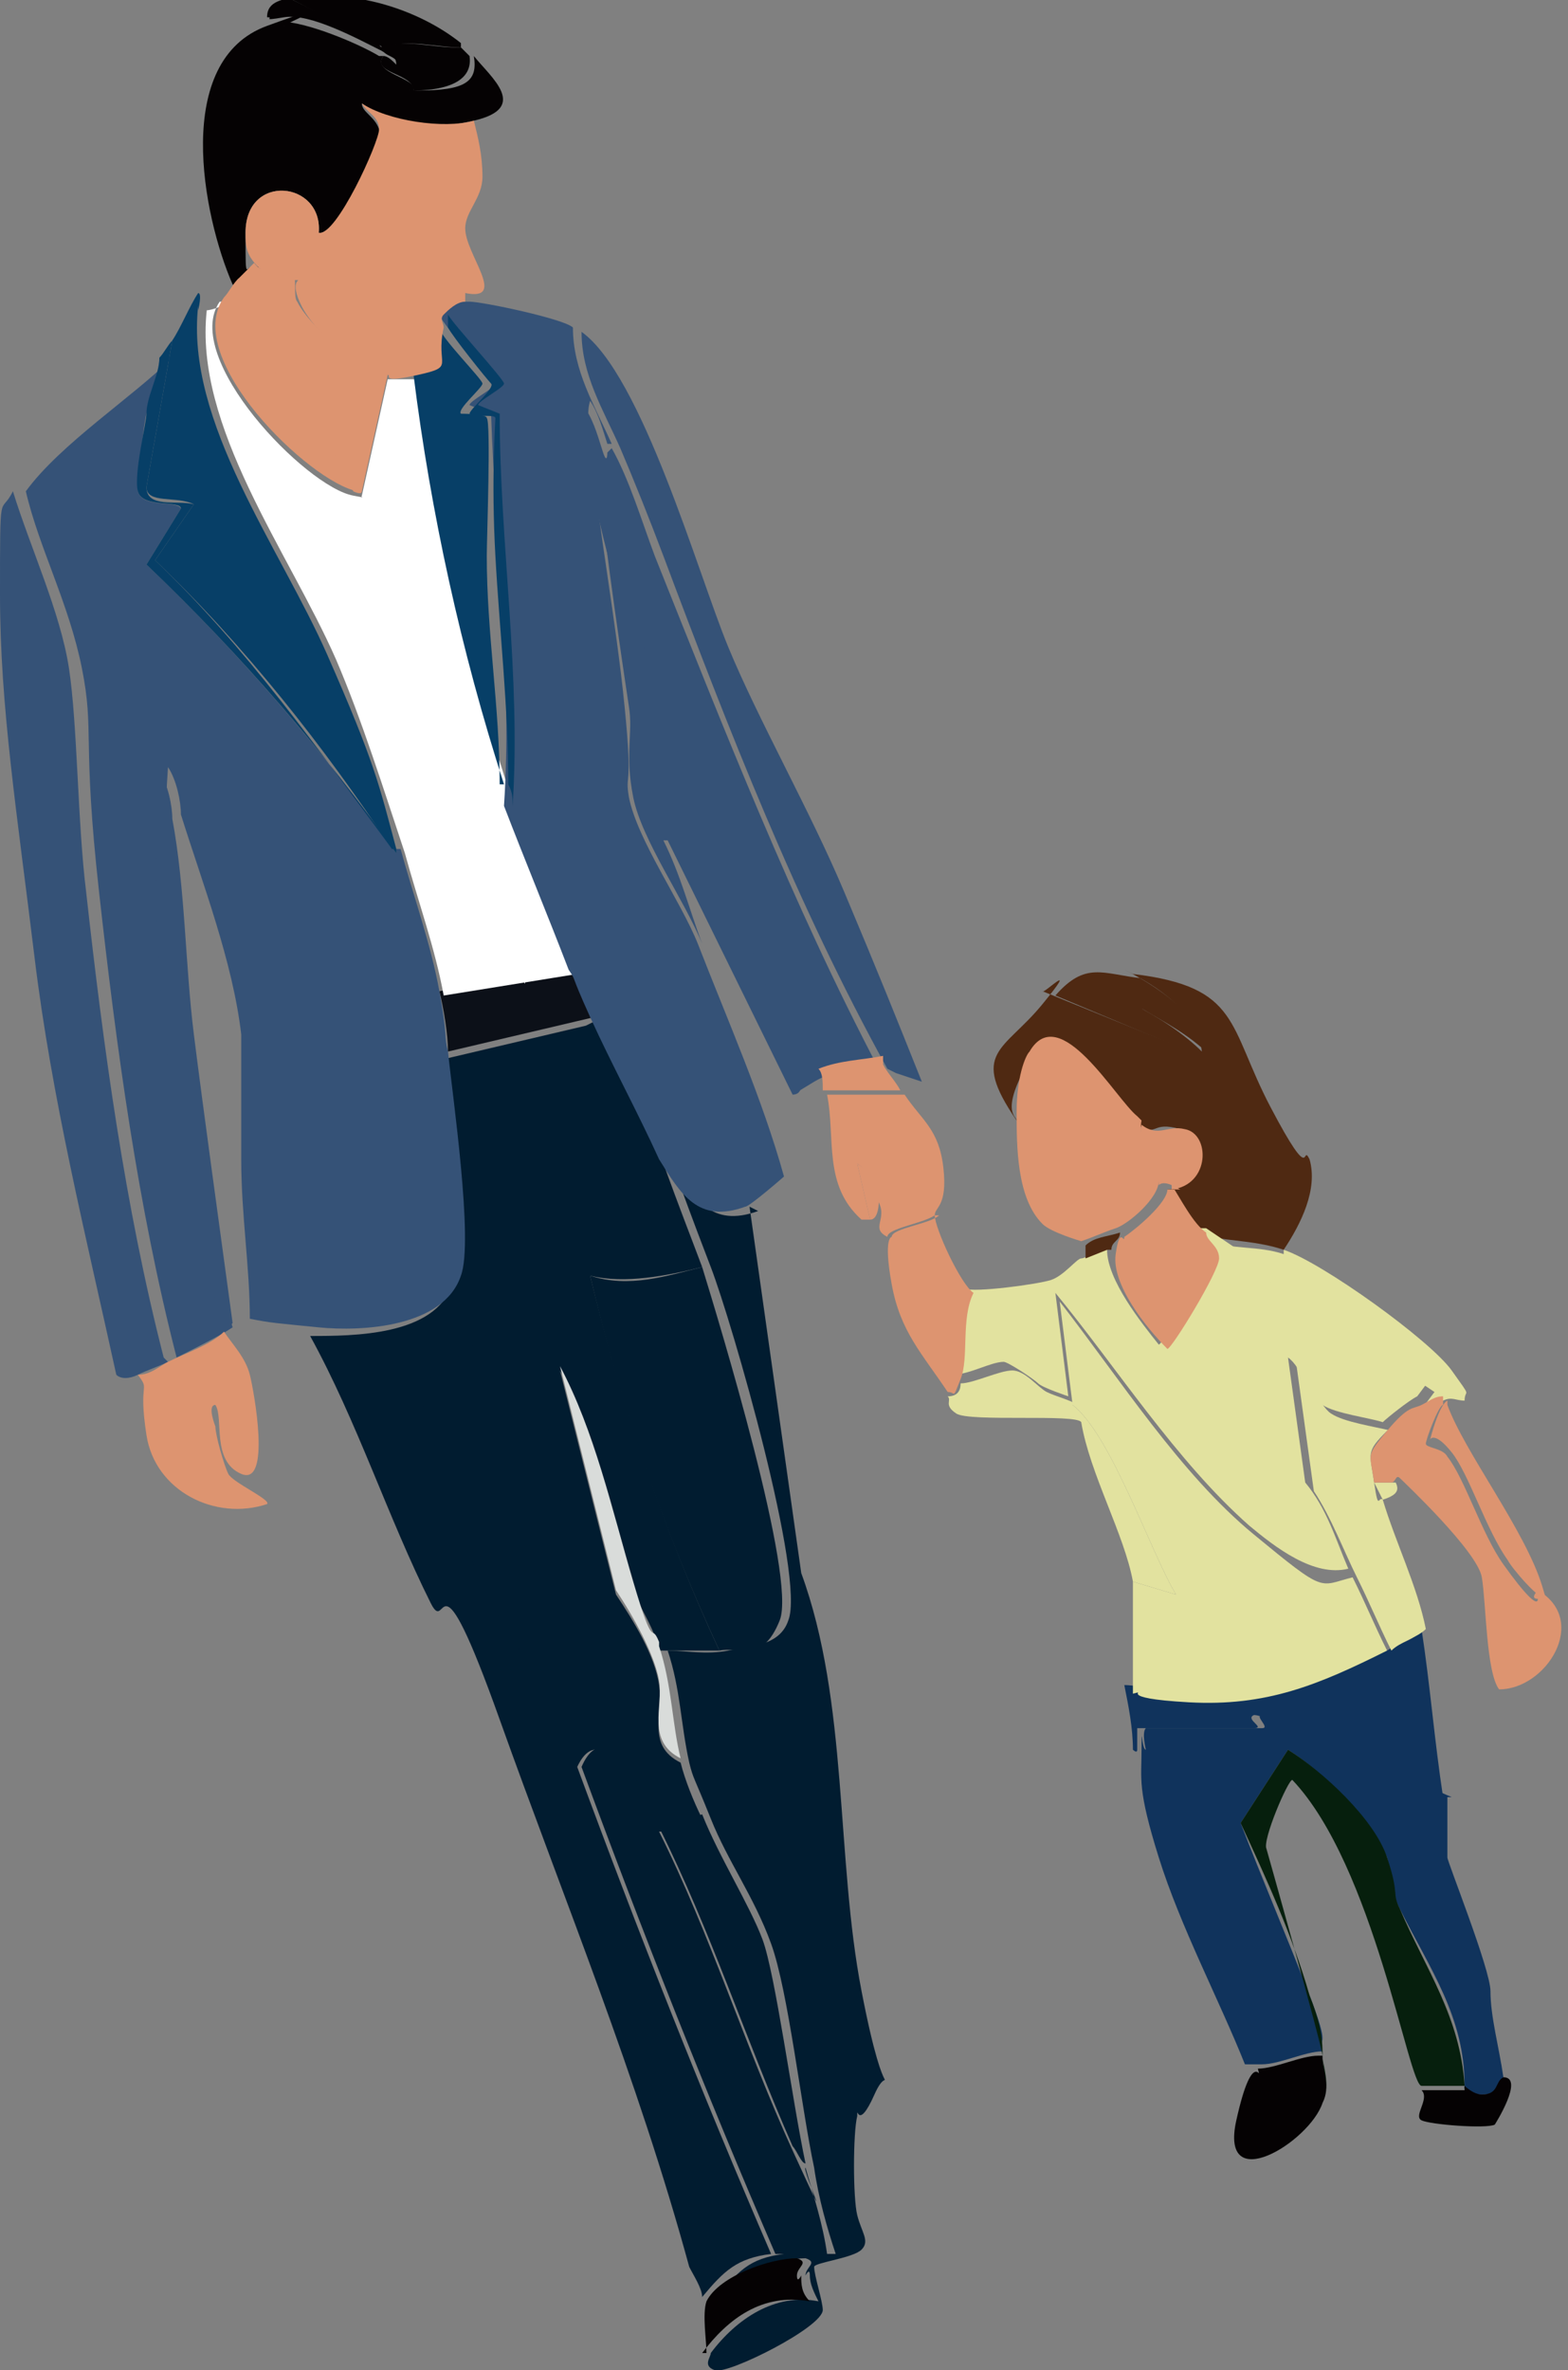 <?xml version="1.0" encoding="UTF-8"?>
<svg id="_レイヤー_1" data-name="レイヤー_1" xmlns="http://www.w3.org/2000/svg" version="1.1" viewBox="0 0 36.4 55">
  <rect x="0" y="0" width="36.4" height="55" fill="#808080" stroke="none"/>
  <!-- Generator: Adobe Illustrator 29.5.1, SVG Export Plug-In . SVG Version: 2.1.0 Build 141)  -->
  <defs>
    <style>
      .st0 {
        fill: #073f67;
      }

      .st1 {
        fill: #fff;
      }

      .st2 {
        fill: #10335c;
      }

      .st3 {
        fill: #050203;
      }

      .st4 {
        fill: #e2e29f;
      }

      .st5 {
        fill: #dd9470;
      }

      .st6 {
        fill: #0c1018;
      }

      .st7 {
        fill: #061f0d;
      }

      .st8 {
        fill: #4f2912;
      }

      .st9 {
        fill: #011c30;
      }

      .st10 {
        fill: #d9dcda;
      }

      .st11 {
        fill: #355277;
      }
    </style>
  </defs>
  <g id="_生成オブジェクト" data-name="生成オブジェクト">
    <g>
      <path class="st3" d="M6.6.5c.9.3,2,1.6,3.1,1.6s1.4-.2,1.3-.8c.4.5,1.3,1.2,0,1.5s-2,0-2.6-.4c0,.2.3.3.4.6s-1,2.5-1.4,2.4c.1-1.2-1.7-1.4-1.7,0s0,.6.3.8c-.1.1-.3.3-.4.4s-.2,0-.2,0c-.7-1.6-1.4-5.2.8-6s.3,0,.4,0Z"/>
      <path class="st3" d="M10.7,1.1c-.6,0-1.2-.2-1.8,0L6.8,0c1.3-.3,2.9.2,3.9,1Z"/>
      <path class="st3" d="M10.7,1.1c0,0,.2.2.2.2.1.7-.8.8-1.3.8,0-.4-1-.4-.7-.8.1,0,.2.1.3.2,0-.3-.3-.2-.4-.4.6-.2,1.2,0,1.8,0Z"/>
      <path class="st3" d="M6.8,0l2,1c0,.2.5.2.4.4-.1-.1-.2-.1-.3-.2-.6-.3-1.7-.9-2.3-.8s-.2,0-.4,0c0-.4.4-.4.7-.5Z"/>
      <g>
        <path class="st6" d="M13.3,22.5c.2.4.3.8.5,1.1l-3.4.8c0-.4-.1-1-.2-1.4l3.1-.5Z"/>
        <path class="st9" d="M17.4,28l1.2,8.5c1.1,3,.8,6.6,1.4,9.7s.7,1.5.3,2.4-.4.2-.4.5c-.1.4-.1,1.9,0,2.3s.3.6.1.8-1.1.3-1.1.4c0,.2.2.8.2,1,0,.4-2.2,1.5-2.5,1.4s-.1-.3-.1-.4c.6-.8,1.5-1.4,2.5-1.2-.1-.2-.2-.4-.2-.6s-.1,0-.1,0c0-.2.3-.3,0-.4-.6,0-1.8.4-2.1,1h0c.5-.7.8-1,1.6-1.1h1.2c-.2-.6-.4-1.3-.5-2-.3-1.4-.6-4.1-1-5.2s-1-1.9-1.4-2.9-.4-.9-.5-1.3c-.2-.9-.2-1.7-.5-2.6.4,0,.9.1,1.4,0s1.2-.1,1.4-.7c.4-1-1.3-6.9-1.8-8.2s-.6-1.6-.9-2.4c.5.8.9,1.5,2,1.1Z"/>
        <path class="st9" d="M16.3,29.4c.4,1.3,2.2,7.2,1.8,8.2s-.9.6-1.4.7c-1.3-2.8-2.3-5.7-3-8.7.9.3,1.8,0,2.6-.2Z"/>
        <g>
          <path class="st9" d="M13.8,23.7c.5,1.1,1.2,2.2,1.6,3.3s.6,1.6.9,2.4c-.8.2-1.8.4-2.6.2.7,2.9,1.7,5.9,3,8.7-.5,0-.9,0-1.4,0-.1-.5-.4-.9-.6-1.4-.5-1.7-.8-3.5-1.7-5.1h0c0,0,1.3,5.2,1.3,5.2.4.6.9,1.4,1,2.1s-.3,1.4.5,1.8c.1.4.3.9.5,1.3l-1,.3c-.3-.6-1.3-2.8-1.9-1.5,1.4,3.8,2.9,7.6,4.5,11.3-.8.1-1.1.4-1.6,1,0-.2-.2-.5-.3-.7-1.2-4.4-2.9-8.5-4.4-12.7s-1.2-1.9-1.6-2.7c-1-2-1.7-4.2-2.8-6.2,1,0,2.9,0,3.3-1.2s-.1-4.2-.3-5.2l3.4-.8Z"/>
          <path class="st9" d="M12,30.5c.1,0,.1.1.2.2.3.9,1.5,7.6,1.4,8.3s-.1.6-.3.7c-.4,0-1.7-2.1-1.9-2.5-.8-1.6-1.2-3.3-1.7-5l2.2-1.7Z"/>
        </g>
        <path class="st9" d="M15.3,42.5c1.2,2.4,2,5,3.1,7.4s.2.4.3.4c.2.7.4,1.3.5,2h-1.2c-1.6-3.7-3.1-7.5-4.5-11.3.6-1.4,1.6.9,1.9,1.5Z"/>
        <path class="st9" d="M16.3,42.1c.4,1,1.1,2.1,1.4,2.9s.7,3.8,1,5.2c-.1,0-.2-.3-.3-.4-1.1-2.5-1.9-5-3.1-7.4l1-.3Z"/>
        <path class="st10" d="M15.3,38.2c.3.9.3,1.8.5,2.6-.8-.4-.4-1.2-.5-1.8s-.6-1.5-1-2.1l-1.3-5.2h0c.8,1.5,1.2,3.3,1.7,5s.4.9.6,1.4Z"/>
      </g>
      <path class="st3" d="M16.4,54.6c0-.3-.1-.9,0-1.2.3-.6,1.5-1,2.1-1,.3.1,0,.2,0,.4s.1,0,.1,0c0,.2,0,.4.2.6-1.1-.2-1.9.4-2.5,1.2Z"/>
      <g>
        <path class="st1" d="M5.1,7c-.9,1.3,2,4.3,3.1,4.5s.1.1.2,0l.6-2.7c0,0,.5,0,.7,0,.4,3.2,1.1,6.4,2.1,9.5s0,.3.1.5c.4,1.3.9,2.6,1.5,3.8l-3.1.5c-.2-1.1-.6-2.2-.9-3.3-.5-1.5-1-3.1-1.6-4.5-1.1-2.5-3.3-5.4-3-8.1.1,0,.4-.1.5-.2Z"/>
        <path class="st1" d="M6.1,11.4c.8.3,1.8.6,2.6.2s.6-.7.7-.6c.3,1.2.4,2.6.7,3.8.5,2.1,1.8,4.9,2,6.9s0,.7,0,.8c-.2,0-1.4.4-1.5.1-.9-3-1.6-6.1-3.1-8.9s-1-1.4-1.3-2-.2-.2,0-.3Z"/>
      </g>
      <g>
        <path class="st11" d="M3.7,8.3c0,.5-.2.9-.3,1.3s-.2,1.7-.2,1.8c.1.4.9.2,1,.4l-.8,1.3c2.1,2,4.1,4.3,5.8,6.7,0,0,0,0,0-.1,0,0,0,0,.1,0,.3,1.1.7,2.2.9,3.3s.1,1,.2,1.4c.1,1,.6,4.4.3,5.2-.4,1.2-2.3,1.3-3.3,1.2s-1.1-.1-1.6-.2c0-1.2-.2-2.4-.2-3.7s0-1.9,0-2.9c-.2-1.7-.9-3.5-1.4-5.1,0-.3-.1-.8-.3-1.1-.3,4.3.3,8.8,1.5,13-.3.2-.9.5-1.3.7-.9-3.5-1.4-7.2-1.8-10.8s-.1-3.7-.4-5.2-1-2.8-1.3-4.1c.8-1.1,2.5-2.2,3.4-3.1Z"/>
        <path class="st11" d="M10.9,7c.3,0,2.2.4,2.4.6,0,1,.5,1.8.9,2.7,0,0,0,0-.1,0-.1-.3-.2-.7-.4-1-.1.3,0,.7,0,1,.2,2,.6,4.1.8,6.1s0,1.5.1,2.1c.2,1,1.2,2.4,1.6,3.4.7,1.8,1.5,3.6,2,5.4,0,0-.8.7-.9.7-1.1.4-1.5-.3-2-1.1-.5-1.1-1.1-2.2-1.6-3.3s-.3-.8-.5-1.1c-.5-1.3-1-2.5-1.5-3.8.2-3-.2-6.1-.3-9.1l-.5-.2c0-.1.6-.4.6-.5s-1.2-1.3-1.3-1.6c0-.2.3-.3.5-.3Z"/>
        <path class="st11" d="M3.9,31.6c-.2.1-.5.2-.7.3s-.4.1-.5,0c-.7-3.2-1.5-6.4-1.9-9.7S0,16.4,0,13.8s0-1.8.3-2.4c.4,1.3,1.1,2.8,1.3,4.1s.2,3.6.4,5.2c.4,3.6.9,7.3,1.8,10.8Z"/>
        <path class="st0" d="M4.6,7.1c-.3,2.7,1.9,5.6,3,8.1s1.2,3,1.6,4.5c0,0,0,0-.1,0-1.6-2.4-3.4-4.7-5.5-6.7l.9-1.3c-.4-.2-1.1,0-1.1-.4l.6-3.4c.2-.3.4-.8.6-1.1.1,0,0,.4,0,.4Z"/>
        <path class="st11" d="M20.6,24.8s0,0,0,0c-2.1-3.8-3.7-7.9-5.2-11.9-.3-.8-.7-1.8-1-2.5-.4-.9-.9-1.7-.9-2.7,1.4,1,2.7,5.6,3.4,7.3s1.9,3.8,2.7,5.7,1.2,2.9,1.8,4.4l-.6-.2Z"/>
        <path class="st11" d="M4,19c.3,1.6.3,3.4.5,5s.6,4.5.9,6.7c0,0-.1.1-.2.2s0,0,0,0c-1.2-4.2-1.8-8.6-1.5-13,.2.3.3.8.3,1.1Z"/>
        <path class="st0" d="M9.2,19.7s0,.2,0,.1c-1.7-2.4-3.6-4.6-5.8-6.7l.8-1.3c0-.2-.9,0-1-.4s.2-1.6.2-1.8c0-.4.3-.9.3-1.3.1-.1.2-.3.3-.4l-.6,3.4c0,.5.7.3,1.1.4l-.9,1.3c2.1,2,3.8,4.4,5.5,6.7Z"/>
        <path class="st11" d="M14.2,10.4c.4.7.7,1.7,1,2.5,1.6,4,3.2,8.1,5.2,11.9-.5,0-1,0-1.5.3s-.3.2-.4.2c-1.2-2.9-2.4-5.8-3.3-8.7s-1.3-4.3-1.6-6.1-.1-.7,0-1c.2.3.3.7.4,1s.1,0,.1,0Z"/>
        <path class="st11" d="M18.6,25.2s0,.2-.2.2l-2.9-5.9h-.1c.4.8.6,1.6.9,2.4-.4-1-1.4-2.4-1.6-3.4s0-1.5-.1-2.1c-.3-2-.6-4.1-.8-6.1.3,1.8,1,4.3,1.6,6.1.9,3,2.1,5.8,3.3,8.7Z"/>
        <path class="st0" d="M11.9,18.7c0-.2,0-.3-.1-.5,0-1.8-.2-3.5-.3-5.3s0-3.1,0-3.2-.5,0-.6-.1c0-.1.6-.6.5-.7s-.9-1.1-1-1.3c0,0,0-.1,0-.3.1.2,1.3,1.5,1.3,1.6s-.6.4-.6.5l.5.2c0,3,.5,6.1.3,9.1Z"/>
        <path class="st0" d="M11.7,18.2c-1-3.1-1.7-6.3-2.1-9.5,1-.2.4-.2.6-1.1,0,.2,1,1.2,1,1.3s-.6.6-.5.7c0,0,.6,0,.6.1.1.1,0,2.8,0,3.2,0,1.8.3,3.5.3,5.3Z"/>
      </g>
      <g>
        <path class="st5" d="M11,2.8c.1.4.2.8.2,1.3s-.4.8-.4,1.2c0,.6,1,1.7,0,1.5v.2c-.2,0-.4.2-.5.3s0,.2,0,.3c-.2.9.3.9-.6,1.1s-.6,0-.7,0c-.7-.1-1.7-1-2-1.6s0-.6-.1-.6-.6,0-.9-.3-.3-.5-.3-.8c0-1.4,1.8-1.2,1.7,0,.4.1,1.4-2.1,1.4-2.4s-.3-.4-.4-.6c.6.4,1.9.6,2.6.4Z"/>
        <path class="st5" d="M5.6,6.5c.2,2,2.1,3.1,2.7,4.9-1.1-.2-4.1-3.1-3.1-4.5.1-.1.2-.3.3-.4s0,0,.2,0Z"/>
        <path class="st5" d="M9,8.7l-.6,2.7c0,.1-.2,0-.2,0-.7-1.8-2.5-2.9-2.7-4.9.1-.1.3-.3.4-.4.2.3.8.3.9.3s0,.5.1.6c.3.6,1.4,1.5,2,1.6Z"/>
      </g>
      <path class="st3" d="M8.9,1.3c-.3.4.8.5.7.8-1,0-2.1-1.3-3.1-1.6.6,0,1.8.5,2.3.8Z"/>
    </g>
    <g>
      <path class="st8" d="M26.3,22.6c2.5.3,2.2,1.2,3.2,3.1s.7.8.9,1.2c.2.7-.2,1.5-.6,2.1-.6-.2-1.2-.2-1.7-.3s-.2,0-.2,0c-.3-.2-.6-.7-.8-1.1.9,0,1-1.2.3-1.4s-.5.2-1-.1-1.8-2.7-2.5-1.5-.3,1.3-.3,1.4c-1.1-1.6-.3-1.6.6-2.7s0-.2,0-.3l3.2,1.3v-.2s-1.1-.8-1.1-.8c.6.3,1.2.7,1.6,1.1-.1-.9-1-1.5-1.8-1.9Z"/>
      <path class="st8" d="M26.3,22.6c.7.4,1.6,1,1.8,1.9-.5-.5-1.1-.8-1.6-1.1l1.1.8v.2s-3.1-1.3-3.1-1.3c.7-.8,1.1-.5,2-.4Z"/>
      <g>
        <path class="st2" d="M33.6,41.7c0,.3,0,1.3,0,1.4s1,2.6,1,3.1c0,.6.2,1.3.3,2-.1,0,0,0,0,0-.1.1,0,.4-.5.4s-.4-.2-.4-.2c0-1.6-.8-2.7-1.5-4.1s-.2-.9-.3-1.2c-.4-.9-1.5-2-2.3-2.5l-1.1,1.7c.5,1.3,1.1,2.7,1.6,4s.2.9.3,1.3c-.4,0-1,.3-1.4.3s-.3,0-.4,0c-.6-1.5-1.5-3.2-2-4.8s-.4-1.8-.4-2.5,0,0,.1,0c0,0-.1-.4,0-.5h2.7c.2,0-.2-.3,0-.3.2-.1,3.9,1.7,4.4,1.9Z"/>
        <path class="st2" d="M32.2,38.3c.3-.2.6-.2.8-.5.2,1.3.3,2.6.5,3.9-.5-.2-4.2-2-4.4-1.9s.3.3,0,.3h-2.7c0,.1,0,.4,0,.5s-.1,0-.1,0c0-.5-.1-1-.2-1.5.4,0,.9.2,1.3.2,1.8.2,3-.3,4.6-1.2Z"/>
        <path class="st7" d="M34,48.4c-.3,0-.7,0-1,0s-1.1-5.1-3-7.1c-.1,0-.7,1.4-.6,1.6,0,0,1.3,4.6,1.3,4.8s.2.7,0,1h0c.1-.4,0-.7,0-1.1s-.1-.8-.3-1.3c-.4-1.4-1-2.7-1.6-4l1.1-1.7c.8.5,2,1.6,2.3,2.5s.1.8.3,1.2c.6,1.4,1.4,2.5,1.5,4.1Z"/>
        <path class="st3" d="M30.7,47.7c0,.4.2.7,0,1.1-.3.9-2.4,2.2-2,.4s.6-.8.5-1.2c.4,0,1-.3,1.4-.3Z"/>
        <path class="st3" d="M34,48.4s.2.2.4.2c.4,0,.3-.3.5-.4.5,0-.2,1.1-.2,1.1-.2.1-1.5,0-1.7-.1s.2-.5,0-.7c.3,0,.7,0,1,0Z"/>
      </g>
      <g>
        <path class="st4" d="M25.7,29c0,.7.8,1.7,1.2,2.2.1,0,1.2-2,1.2-2.1,0-.2-.3-.4-.3-.6,0,0,.2,0,.2,0l5.2,3.5-.3.4c-.2.1-.7.5-.8.6-.3-.1-1.1-.2-1.4-.4s-.5-.9-.8-1.1l.4,2.9c.5.6.7,1.3,1,2-.8.2-1.7-.5-2.3-1-1.7-1.5-3.1-3.7-4.5-5.4l.3,2.4c0,0-.6-.2-.7-.3s-.7-.5-.8-.5c-.3,0-.8.3-1.2.3.2-.5,0-1.5.3-2,.2.1,1.7-.1,2-.2s.6-.5.7-.5.4-.2.5-.2Z"/>
        <path class="st4" d="M32.2,33.2c-.5.5-.4.5-.3,1.2s.1.3.2.4c.3,1,.8,2,1,3-.2.2-.6.3-.8.5-.3-.6-.5-1.1-.8-1.7s-.6-1.4-1-2l-.4-2.9c.3.2.5.9.8,1.1s1,.3,1.4.4Z"/>
        <path class="st4" d="M29.8,29c.9.3,3.4,2.1,3.9,2.8s.3.4.3.7c-.2,0-.3-.1-.5,0s-.3.1-.5.2l.3-.4-5.2-3.5c.5.2,1.1.1,1.7.3Z"/>
        <path class="st4" d="M31.4,36.6c.3.6.5,1.1.8,1.7-1.6.8-2.8,1.3-4.6,1.2s-.9-.3-1.3-.2c0-.7,0-2,0-2.6l1,.3c-.6-1-1.5-3.7-2.4-4.4l-.3-2.4c1.4,1.8,2.8,4,4.5,5.4s1.5,1.2,2.3,1Z"/>
        <path class="st4" d="M24.9,32.6c.9.7,1.8,3.4,2.4,4.4l-1-.3c-.2-1.1-1-2.5-1.2-3.7-.1-.2-2.6,0-2.9-.2s-.1-.3-.2-.4c.2,0,.3-.1.3-.3.3,0,.9-.3,1.2-.3s.6.4.8.5.6.2.7.3Z"/>
      </g>
      <g>
        <path class="st5" d="M26.5,26c-.1.5.4,1,.4,1.4s-.7,1-1,1.1-.5.2-.8.3c0,0-.7-.2-.9-.4-.6-.6-.6-1.8-.6-2.6s.2-1.3.3-1.4c.7-1.2,2,1.1,2.5,1.5Z"/>
        <path class="st5" d="M21.7,28.2c0,.3.6,1.6.9,1.8-.3.6-.1,1.5-.3,2s-.1.3-.3.3c-.6-.9-1.1-1.4-1.3-2.5s0-1.1,0-1.1c0-.2.9-.3,1.1-.5Z"/>
        <path class="st5" d="M33.6,32.6c.4,1.1,1.8,2.9,2.2,4.2s-.1.2,0,.2c0,.2-.7-.6-.8-.8-.5-.7-.9-2-1.3-2.5s-.5-.3-.5-.3c0,0,.2-.8.4-.9Z"/>
        <path class="st8" d="M25.7,29c0,0-.5.2-.5.2,0,0,0-.2,0-.3.2-.2.5-.2.8-.3,0,.2-.2.2-.2.4Z"/>
        <path class="st4" d="M32.4,34.4c.1.2,0,.3-.3.4,0,0-.1-.2-.2-.4.1,0,.3,0,.4,0Z"/>
        <path class="st5" d="M27.2,27.5c.2.3.5.9.8,1.1,0,.2.3.3.3.6s-1.1,2.1-1.2,2.1c-.5-.5-1.3-1.5-1.2-2.2s.2-.2.2-.4c.3-.2,1-.8,1-1.1,0,0,.2,0,.3,0Z"/>
        <path class="st5" d="M27.2,27.5s-.2-.1-.3,0c0-.4-.5-1-.4-1.4.4.3.6,0,1,.1.6.1.6,1.3-.3,1.4Z"/>
        <g>
          <path class="st5" d="M33.5,32.4c0,0,0,.2,0,.2-.1,0-.4.8-.4.9s.4.1.5.3c.4.5.8,1.8,1.3,2.5s.8,1,.8.8c-.2,0,0-.2,0-.2,1.2.7.2,2.3-.9,2.3-.3-.4-.3-2-.4-2.6s-1.8-2.2-1.9-2.3-.1.1-.2.1c-.1,0-.3,0-.4,0-.1-.7-.2-.6.3-1.2s.6-.5.8-.6.3-.2.5-.2Z"/>
          <path class="st5" d="M35.3,37.8c.2,0,.1.7,0,.7v-.7Z"/>
        </g>
      </g>
    </g>
    <g>
      <path class="st5" d="M5.2,30.9s0,0,0,0c.2.3.5.6.6,1s.5,2.6-.2,2.3-.4-1.3-.6-1.6c-.2,0,0,.5,0,.5,0,.2.2.9.3,1.1s1,.6.9.7c-1.2.4-2.6-.3-2.8-1.6s.1-1-.2-1.4c.3,0,.5-.2.7-.3.4-.2,1-.4,1.3-.7Z"/>
      <path class="st5" d="M21,25.4c.4.6.8.8.9,1.7s-.2.9-.2,1.1c-.3.2-1.1.3-1.1.5-.4-.2,0-.4-.2-.8s-.2-.7-.5-.9l.3,1.3c0,0-.1,0-.2,0-.9-.8-.6-1.9-.8-2.9h1.8Z"/>
      <path class="st5" d="M20.5,24.7s0,0,0,0c.1.2.3.4.4.6h-1.8c0-.2,0-.4-.1-.5.5-.2,1-.2,1.5-.3Z"/>
      <path class="st5" d="M20.4,27.9c0,0,0,.4-.2.4l-.3-1.3c.3.2.5.5.5.9Z"/>
    </g>
  </g>
</svg>
